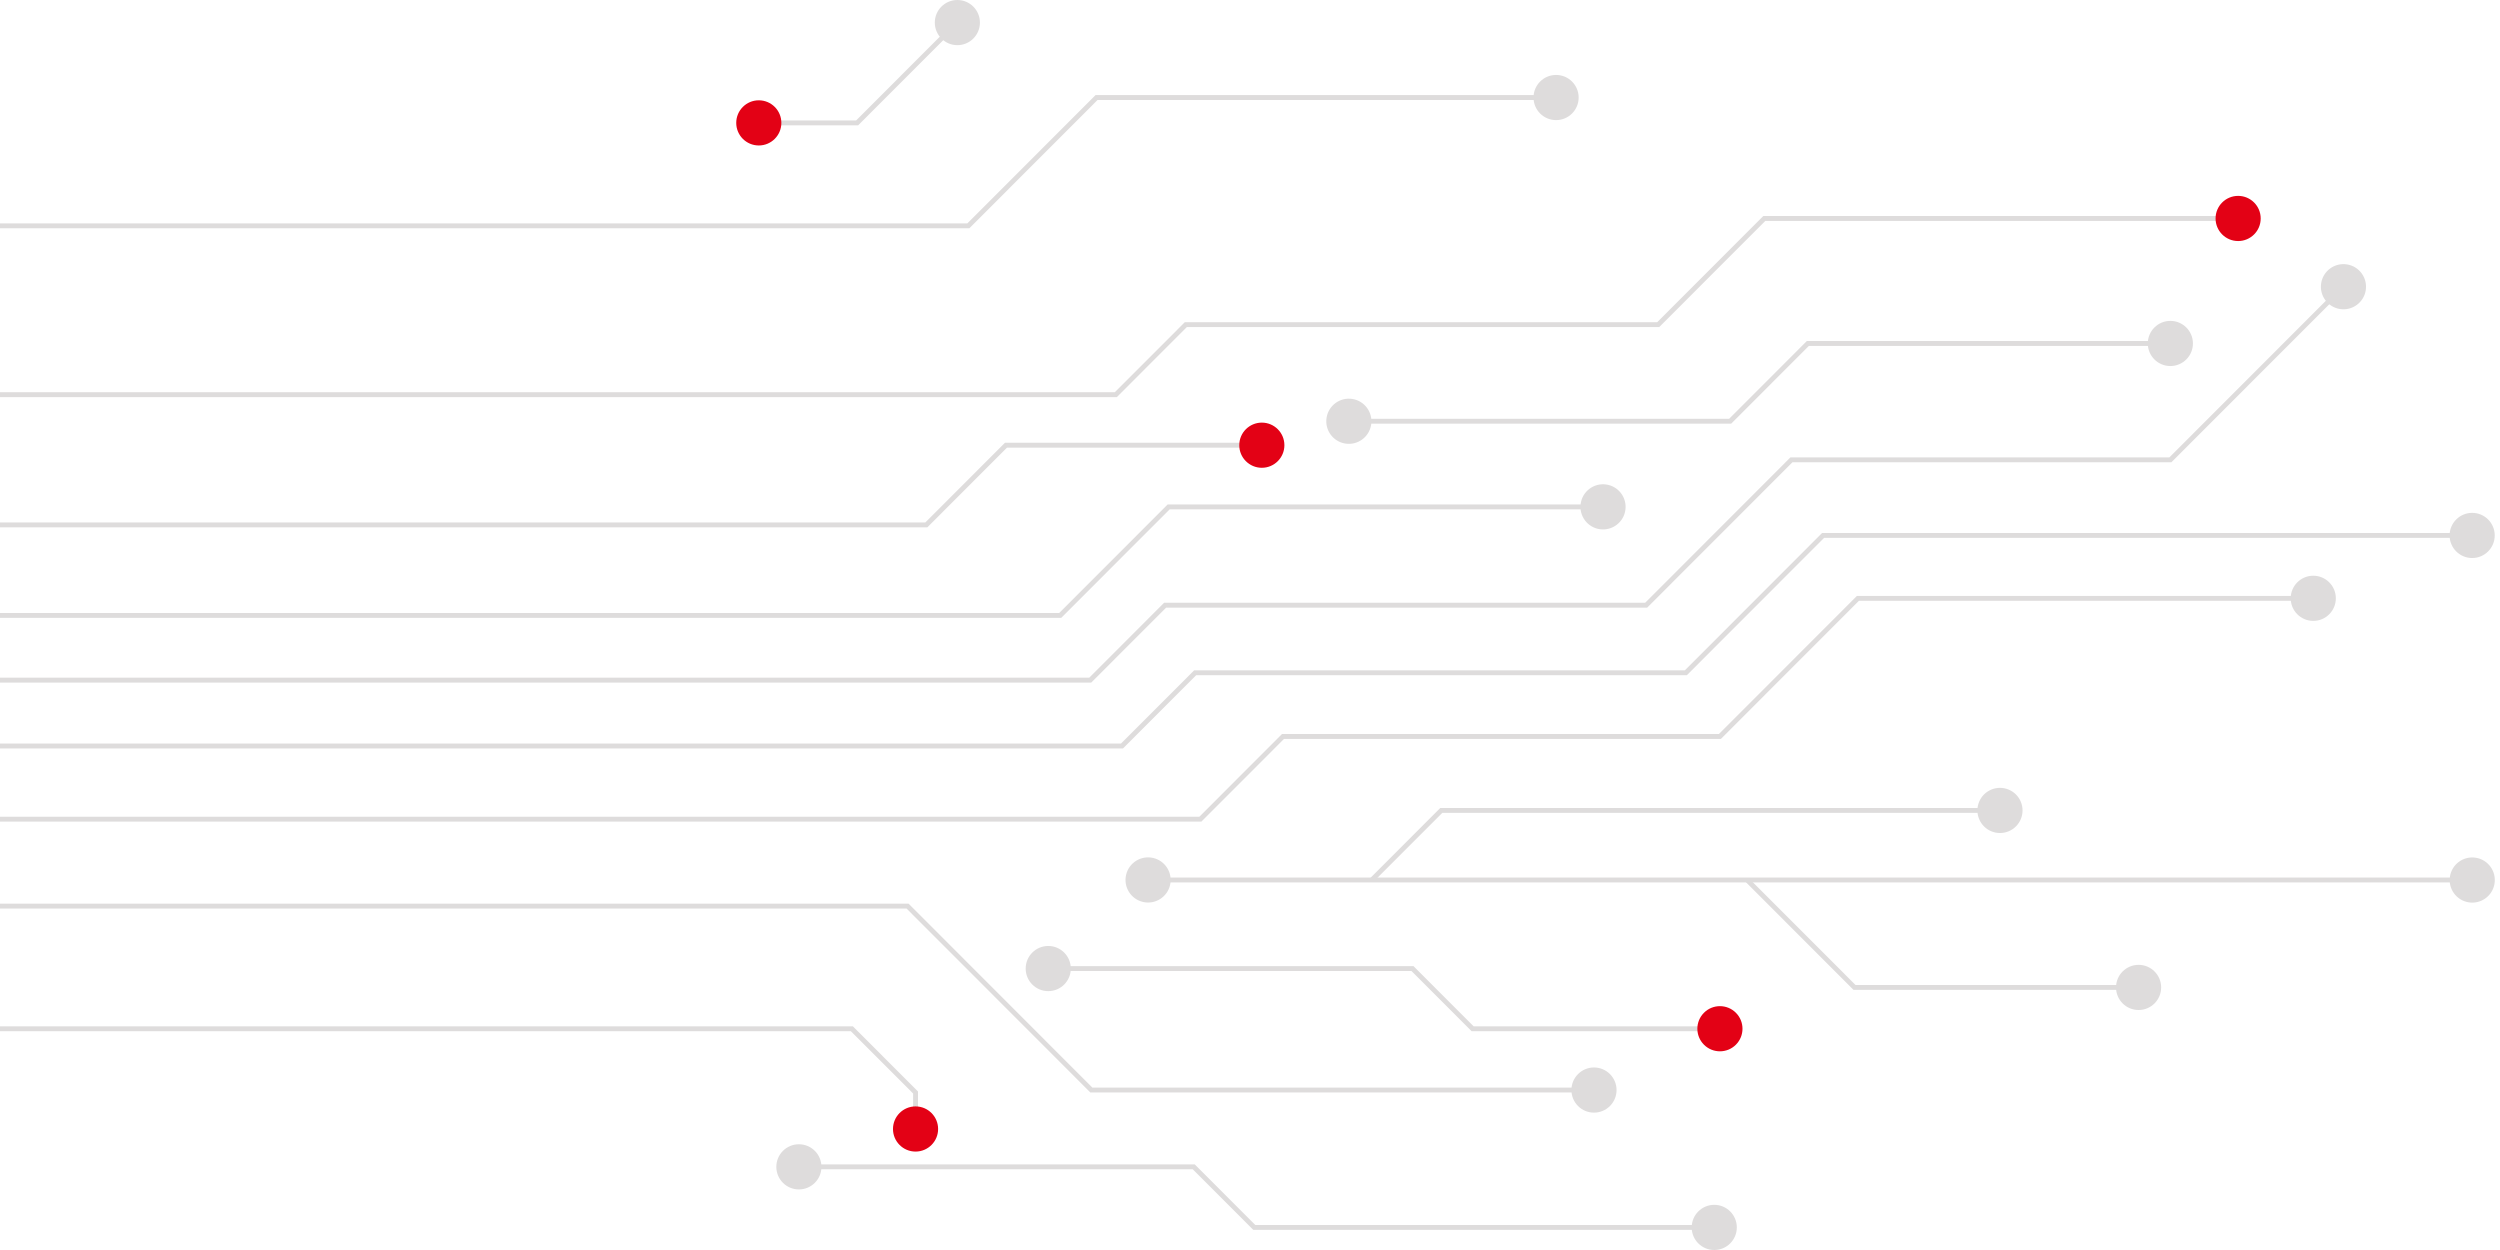 <?xml version="1.0" encoding="UTF-8"?>
<svg xmlns="http://www.w3.org/2000/svg" width="512" height="256" viewBox="0 0 512 256" fill="none">
  <g clip-path="url(#clip0_143_758)">
    <path d="M235.129 180.222H506.299" stroke="#DEDCDC" stroke-miterlimit="10"></path>
    <path d="M436.113 202.225H379.801L357.923 180.332" stroke="#DEDCDC" stroke-miterlimit="10"></path>
    <path d="M326.448 223.243H223.51L185.867 185.569H-632.548" stroke="#DEDCDC" stroke-miterlimit="10"></path>
    <path d="M214.68 198.36H289.27L301.586 210.686H351.079" stroke="#DEDCDC" stroke-miterlimit="10"></path>
    <path d="M351.079 251.374H256.873L244.48 238.97H163.613" stroke="#DEDCDC" stroke-miterlimit="10"></path>
    <path d="M-657.63 210.686H174.457L187.504 223.742V231.218" stroke="#DEDCDC" stroke-miterlimit="10"></path>
    <path d="M155.402 25.168H175.541L196.068 4.625" stroke="#DEDCDC" stroke-miterlimit="10"></path>
    <path d="M-631.564 46.254H198.314L224.573 19.974H318.686" stroke="#DEDCDC" stroke-miterlimit="10"></path>
    <path d="M-632.548 107.495H189.716L206.022 91.177H257.803" stroke="#DEDCDC" stroke-miterlimit="10"></path>
    <path d="M-634.515 126.037H217.137L239.346 103.81H328.308" stroke="#DEDCDC" stroke-miterlimit="10"></path>
    <path d="M274.399 86.272H354.332L370.248 70.341H444.49" stroke="#DEDCDC" stroke-miterlimit="10"></path>
    <path d="M-631.564 139.293H223.278L238.615 123.944H337.136L366.881 94.177H444.49L479.926 58.713" stroke="#DEDCDC" stroke-miterlimit="10"></path>
    <path d="M280.937 180.222L295.169 165.979H409.596" stroke="#DEDCDC" stroke-miterlimit="10"></path>
    <path d="M-631.564 80.828H228.523L242.853 66.487H339.6L361.327 44.742H458.369" stroke="#DEDCDC" stroke-miterlimit="10"></path>
    <path d="M-639.925 152.78H229.784L244.771 137.781H345.266L373.364 109.659H504.599" stroke="#DEDCDC" stroke-miterlimit="10"></path>
    <path d="M473.758 122.547H380.498L352.239 150.828H262.76L245.834 167.768H-635.499" stroke="#DEDCDC" stroke-miterlimit="10"></path>
    <path d="M196.068 9.25C198.62 9.25 200.689 7.179 200.689 4.625C200.689 2.071 198.62 0 196.068 0C193.516 0 191.447 2.071 191.447 4.625C191.447 7.179 193.516 9.25 196.068 9.25Z" fill="#DEDCDC"></path>
    <path d="M318.686 24.599C321.238 24.599 323.307 22.528 323.307 19.974C323.307 17.42 321.238 15.349 318.686 15.349C316.133 15.349 314.064 17.42 314.064 19.974C314.064 22.528 316.133 24.599 318.686 24.599Z" fill="#DEDCDC"></path>
    <path d="M280.806 87.016C281.215 84.495 279.504 82.119 276.985 81.71C274.466 81.301 272.092 83.013 271.683 85.534C271.274 88.055 272.985 90.431 275.504 90.84C278.024 91.249 280.397 89.537 280.806 87.016Z" fill="#DEDCDC"></path>
    <path d="M258.422 95.802C260.975 95.802 263.044 93.731 263.044 91.177C263.044 88.623 260.975 86.552 258.422 86.552C255.87 86.552 253.801 88.623 253.801 91.177C253.801 93.731 255.87 95.802 258.422 95.802Z" fill="#E30115"></path>
    <path d="M187.504 235.843C190.056 235.843 192.125 233.772 192.125 231.218C192.125 228.664 190.056 226.593 187.504 226.593C184.952 226.593 182.883 228.664 182.883 231.218C182.883 233.772 184.952 235.843 187.504 235.843Z" fill="#E30115"></path>
    <path d="M163.613 243.595C166.165 243.595 168.234 241.525 168.234 238.97C168.234 236.416 166.165 234.345 163.613 234.345C161.061 234.345 158.992 236.416 158.992 238.97C158.992 241.525 161.061 243.595 163.613 243.595Z" fill="#DEDCDC"></path>
    <path d="M214.68 202.985C217.232 202.985 219.301 200.915 219.301 198.36C219.301 195.806 217.232 193.735 214.68 193.735C212.128 193.735 210.059 195.806 210.059 198.36C210.059 200.915 212.128 202.985 214.68 202.985Z" fill="#DEDCDC"></path>
    <path d="M355.509 213.956C357.313 212.149 357.313 209.221 355.509 207.415C353.704 205.609 350.778 205.609 348.973 207.415C347.169 209.221 347.169 212.149 348.973 213.956C350.778 215.762 353.704 215.762 355.509 213.956Z" fill="#E30115"></path>
    <path d="M329.717 226.513C331.521 224.707 331.521 221.779 329.717 219.972C327.912 218.166 324.986 218.166 323.181 219.972C321.377 221.779 321.377 224.707 323.181 226.513C324.986 228.319 327.912 228.319 329.717 226.513Z" fill="#DEDCDC"></path>
    <path d="M351.079 255.999C353.631 255.999 355.7 253.928 355.7 251.374C355.7 248.819 353.631 246.749 351.079 246.749C348.527 246.749 346.458 248.819 346.458 251.374C346.458 253.928 348.527 255.999 351.079 255.999Z" fill="#DEDCDC"></path>
    <path d="M411.364 170.251C413.722 169.273 414.842 166.568 413.865 164.208C412.888 161.848 410.185 160.728 407.827 161.705C405.469 162.682 404.35 165.388 405.326 167.748C406.303 170.108 409.006 171.228 411.364 170.251Z" fill="#DEDCDC"></path>
    <path d="M510.877 180.973C511.286 178.451 509.575 176.076 507.056 175.666C504.537 175.257 502.163 176.969 501.754 179.491C501.345 182.012 503.056 184.387 505.575 184.797C508.094 185.206 510.468 183.494 510.877 180.973Z" fill="#DEDCDC"></path>
    <path d="M437.983 206.85C440.535 206.85 442.604 204.78 442.604 202.225C442.604 199.671 440.535 197.601 437.983 197.601C435.431 197.601 433.362 199.671 433.362 202.225C433.362 204.78 435.431 206.85 437.983 206.85Z" fill="#DEDCDC"></path>
    <path d="M239.628 181.263C240.206 178.776 238.661 176.289 236.175 175.71C233.689 175.131 231.205 176.678 230.626 179.165C230.047 181.653 231.593 184.139 234.079 184.719C236.564 185.298 239.049 183.751 239.628 181.263Z" fill="#DEDCDC"></path>
    <path d="M332.798 104.866C333.384 102.38 331.845 99.889 329.361 99.302C326.877 98.715 324.389 100.255 323.802 102.741C323.216 105.227 324.754 107.718 327.238 108.305C329.722 108.891 332.211 107.352 332.798 104.866Z" fill="#DEDCDC"></path>
    <path d="M444.49 74.966C447.042 74.966 449.111 72.895 449.111 70.341C449.111 67.787 447.042 65.716 444.49 65.716C441.938 65.716 439.869 67.787 439.869 70.341C439.869 72.895 441.938 74.966 444.49 74.966Z" fill="#DEDCDC"></path>
    <path d="M458.369 49.367C460.921 49.367 462.99 47.296 462.99 44.742C462.99 42.188 460.921 40.117 458.369 40.117C455.817 40.117 453.748 42.188 453.748 44.742C453.748 47.296 455.817 49.367 458.369 49.367Z" fill="#E30115"></path>
    <path d="M484.502 59.46C484.911 56.939 483.2 54.563 480.681 54.154C478.162 53.744 475.788 55.457 475.379 57.978C474.97 60.499 476.681 62.875 479.2 63.284C481.719 63.693 484.093 61.981 484.502 59.46Z" fill="#DEDCDC"></path>
    <path d="M506.299 114.284C508.851 114.284 510.92 112.214 510.92 109.659C510.92 107.105 508.851 105.034 506.299 105.034C503.747 105.034 501.678 107.105 501.678 109.659C501.678 112.214 503.747 114.284 506.299 114.284Z" fill="#DEDCDC"></path>
    <path d="M473.758 127.159C476.311 127.159 478.38 125.088 478.38 122.534C478.38 119.98 476.311 117.909 473.758 117.909C471.206 117.909 469.137 119.98 469.137 122.534C469.137 125.088 471.206 127.159 473.758 127.159Z" fill="#DEDCDC"></path>
    <path d="M155.402 29.793C157.954 29.793 160.023 27.722 160.023 25.168C160.023 22.614 157.954 20.543 155.402 20.543C152.85 20.543 150.781 22.614 150.781 25.168C150.781 27.722 152.85 29.793 155.402 29.793Z" fill="#E30115"></path>
  </g>
  <defs>
    <clipPath id="clip0_143_758">
      <rect width="512" height="256" fill="white"></rect>
    </clipPath>
  </defs>
</svg>
